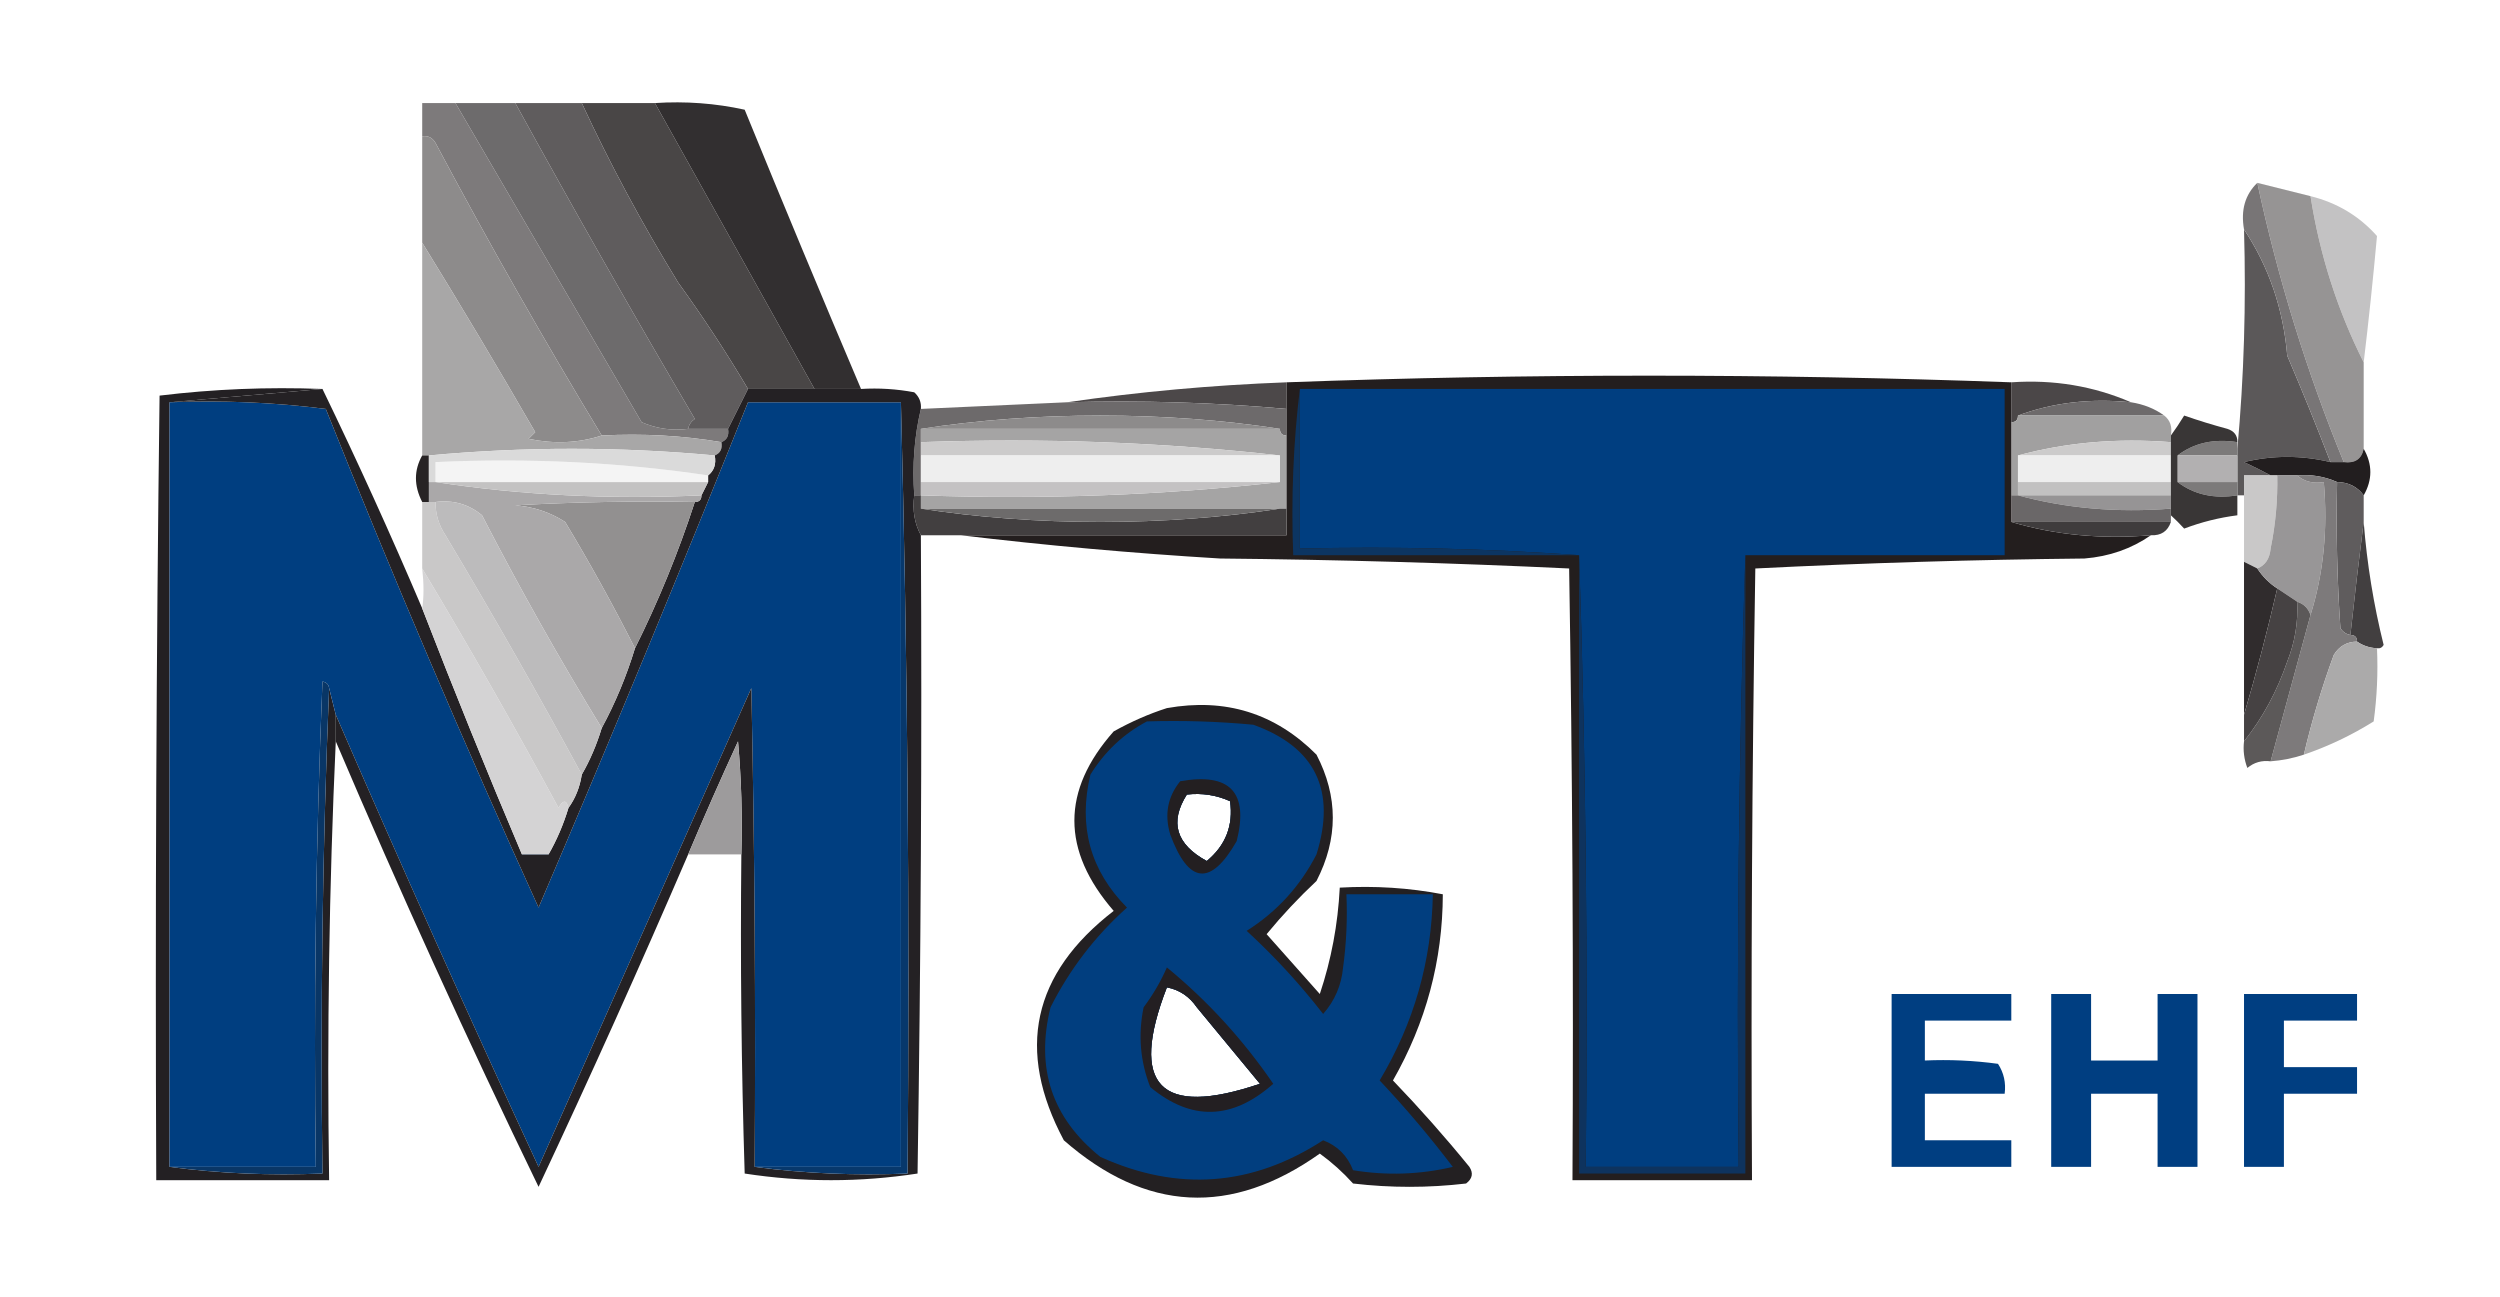 <?xml version="1.0" encoding="UTF-8"?>
<!DOCTYPE svg PUBLIC "-//W3C//DTD SVG 1.1//EN" "http://www.w3.org/Graphics/SVG/1.1/DTD/svg11.dtd">
<svg xmlns="http://www.w3.org/2000/svg" version="1.1" width="376px" height="195px" style="shape-rendering:geometricPrecision; text-rendering:geometricPrecision; image-rendering:optimizeQuality; fill-rule:evenodd; clip-rule:evenodd" xmlns:xlink="http://www.w3.org/1999/xlink">
<g><path style="opacity:1" fill="#7d7a7b" d="M 68.5,15.5 C 77.812,31.45 87.145,47.45 96.5,63.5C 98.743,64.474 101.076,64.808 103.5,64.5C 105.5,64.5 107.5,64.5 109.5,64.5C 109.672,65.492 109.338,66.158 108.5,66.5C 102.69,65.51 96.69,65.177 90.5,65.5C 81.808,51.151 73.475,36.484 65.5,21.5C 65.043,20.703 64.376,20.369 63.5,20.5C 63.5,18.833 63.5,17.167 63.5,15.5C 65.167,15.5 66.833,15.5 68.5,15.5 Z"/></g>
<g><path style="opacity:1" fill="#494646" d="M 87.5,15.5 C 91.167,15.5 94.833,15.5 98.5,15.5C 106.5,29.833 114.5,44.167 122.5,58.5C 119.167,58.5 115.833,58.5 112.5,58.5C 109.259,53.024 105.759,47.691 102,42.5C 96.633,33.764 91.799,24.764 87.5,15.5 Z"/></g>
<g><path style="opacity:1" fill="#322f30" d="M 98.5,15.5 C 103.099,15.2 107.599,15.533 112,16.5C 117.742,30.565 123.575,44.565 129.5,58.5C 127.167,58.5 124.833,58.5 122.5,58.5C 114.5,44.167 106.5,29.833 98.5,15.5 Z"/></g>
<g><path style="opacity:1" fill="#8d8b8b" d="M 63.5,20.5 C 64.376,20.369 65.043,20.703 65.5,21.5C 73.475,36.484 81.808,51.151 90.5,65.5C 87.024,66.643 83.358,66.81 79.5,66C 79.833,65.667 80.167,65.333 80.5,65C 74.933,55.354 69.266,45.854 63.5,36.5C 63.5,31.167 63.5,25.833 63.5,20.5 Z"/></g>
<g><path style="opacity:1" fill="#c3c2c3" d="M 347.5,29.5 C 351.509,30.499 354.842,32.499 357.5,35.5C 356.909,41.985 356.243,48.319 355.5,54.5C 351.557,46.666 348.89,38.333 347.5,29.5 Z"/></g>
<g><path style="opacity:1" fill="#a8a7a7" d="M 63.5,36.5 C 69.266,45.854 74.933,55.354 80.5,65C 80.167,65.333 79.833,65.667 79.5,66C 83.358,66.81 87.024,66.643 90.5,65.5C 96.69,65.177 102.69,65.51 108.5,66.5C 108.672,67.492 108.338,68.158 107.5,68.5C 93.167,67.167 78.833,67.167 64.5,68.5C 64.167,68.5 63.833,68.5 63.5,68.5C 63.5,57.833 63.5,47.167 63.5,36.5 Z"/></g>
<g><path style="opacity:1" fill="#6d6b6c" d="M 68.5,15.5 C 71.5,15.5 74.5,15.5 77.5,15.5C 86.244,31.428 95.244,47.261 104.5,63C 103.944,63.383 103.611,63.883 103.5,64.5C 101.076,64.808 98.743,64.474 96.5,63.5C 87.145,47.45 77.812,31.45 68.5,15.5 Z"/></g>
<g><path style="opacity:1" fill="#5f5c5d" d="M 77.5,15.5 C 80.833,15.5 84.167,15.5 87.5,15.5C 91.799,24.764 96.633,33.764 102,42.5C 105.759,47.691 109.259,53.024 112.5,58.5C 111.5,60.5 110.5,62.5 109.5,64.5C 107.5,64.5 105.5,64.5 103.5,64.5C 103.611,63.883 103.944,63.383 104.5,63C 95.244,47.261 86.244,31.428 77.5,15.5 Z"/></g>
<g><path style="opacity:1" fill="#5b5859" d="M 337.5,34.5 C 341.247,40.157 343.414,46.491 344,53.5C 346.263,58.788 348.43,64.122 350.5,69.5C 346.151,68.46 341.818,68.46 337.5,69.5C 338.949,70.172 340.282,70.839 341.5,71.5C 340.167,71.5 338.833,71.5 337.5,71.5C 337.5,72.5 337.5,73.5 337.5,74.5C 337.167,74.5 336.833,74.5 336.5,74.5C 336.5,73.833 336.5,73.167 336.5,72.5C 336.5,71.167 336.5,69.833 336.5,68.5C 336.5,68.167 336.5,67.833 336.5,67.5C 337.495,56.679 337.828,45.679 337.5,34.5 Z"/></g>
<g><path style="opacity:1" fill="#969494" d="M 339.5,27.5 C 342.167,28.167 344.833,28.833 347.5,29.5C 348.89,38.333 351.557,46.666 355.5,54.5C 355.5,58.833 355.5,63.167 355.5,67.5C 355.179,69.048 354.179,69.715 352.5,69.5C 346.943,55.956 342.61,41.956 339.5,27.5 Z"/></g>
<g><path style="opacity:1" fill="#787576" d="M 339.5,27.5 C 342.61,41.956 346.943,55.956 352.5,69.5C 351.833,69.5 351.167,69.5 350.5,69.5C 348.43,64.122 346.263,58.788 344,53.5C 343.414,46.491 341.247,40.157 337.5,34.5C 336.99,31.612 337.656,29.279 339.5,27.5 Z"/></g>
<g><path style="opacity:1" fill="#232023" d="M 48.5,58.5 C 40.833,59.167 33.167,59.833 25.5,60.5C 25.5,98.833 25.5,137.167 25.5,175.5C 32.982,176.492 40.648,176.825 48.5,176.5C 48.169,151.994 48.502,127.661 49.5,103.5C 49.833,104.833 50.167,106.167 50.5,107.5C 50.5,108.833 50.5,110.167 50.5,111.5C 49.503,133.327 49.169,155.327 49.5,177.5C 40.833,177.5 32.167,177.5 23.5,177.5C 23.333,138.165 23.5,98.832 24,59.5C 32.081,58.517 40.248,58.184 48.5,58.5 Z"/></g>
<g><path style="opacity:1" fill="#4c4849" d="M 193.5,57.5 C 193.5,58.833 193.5,60.167 193.5,61.5C 182.581,60.523 171.581,60.19 160.5,60.5C 171.303,58.921 182.303,57.921 193.5,57.5 Z"/></g>
<g><path style="opacity:1" fill="#4b4748" d="M 302.5,57.5 C 308.866,57.062 314.866,58.062 320.5,60.5C 314.402,59.883 308.735,60.55 303.5,62.5C 303.5,63.167 303.167,63.5 302.5,63.5C 302.5,61.5 302.5,59.5 302.5,57.5 Z"/></g>
<g><path style="opacity:1" fill="#003e80" d="M 25.5,60.5 C 33.42,60.185 41.253,60.518 49,61.5C 59.091,86.78 69.757,111.78 81,136.5C 91.802,111.252 102.302,85.919 112.5,60.5C 120.167,60.5 127.833,60.5 135.5,60.5C 135.5,98.833 135.5,137.167 135.5,175.5C 128.167,175.5 120.833,175.5 113.5,175.5C 113.667,151.498 113.5,127.498 113,103.5C 102.333,127.5 91.667,151.5 81,175.5C 70.509,152.862 60.342,130.195 50.5,107.5C 50.167,106.167 49.833,104.833 49.5,103.5C 49.44,102.957 49.107,102.624 48.5,102.5C 47.5,126.824 47.167,151.158 47.5,175.5C 40.167,175.5 32.833,175.5 25.5,175.5C 25.5,137.167 25.5,98.833 25.5,60.5 Z M 78.5,128.5 C 79.833,128.5 81.167,128.5 82.5,128.5C 81.55,133.598 80.217,133.598 78.5,128.5 Z"/></g>
<g><path style="opacity:1" fill="#6d6a6b" d="M 160.5,60.5 C 171.581,60.19 182.581,60.523 193.5,61.5C 193.5,62.833 193.5,64.167 193.5,65.5C 192.833,65.5 192.5,65.167 192.5,64.5C 183.859,63.168 174.859,62.502 165.5,62.5C 156.141,62.502 147.141,63.168 138.5,64.5C 138.5,65.167 138.5,65.833 138.5,66.5C 138.5,67.167 138.5,67.833 138.5,68.5C 138.5,69.833 138.5,71.167 138.5,72.5C 138.5,73.167 138.5,73.833 138.5,74.5C 138.167,74.5 137.833,74.5 137.5,74.5C 137.182,69.968 137.515,65.634 138.5,61.5C 145.833,61.167 153.167,60.833 160.5,60.5 Z"/></g>
<g><path style="opacity:1" fill="#6d6a6b" d="M 320.5,60.5 C 322.403,60.796 324.07,61.462 325.5,62.5C 318.167,62.5 310.833,62.5 303.5,62.5C 308.735,60.55 314.402,59.883 320.5,60.5 Z"/></g>
<g><path style="opacity:1" fill="#8d8b8b" d="M 192.5,64.5 C 174.5,64.5 156.5,64.5 138.5,64.5C 147.141,63.168 156.141,62.502 165.5,62.5C 174.859,62.502 183.859,63.168 192.5,64.5 Z"/></g>
<g><path style="opacity:1" fill="#a5a4a4" d="M 138.5,64.5 C 156.5,64.5 174.5,64.5 192.5,64.5C 192.5,65.167 192.833,65.5 193.5,65.5C 193.5,69.167 193.5,72.833 193.5,76.5C 193.167,76.5 192.833,76.5 192.5,76.5C 174.5,76.5 156.5,76.5 138.5,76.5C 138.5,75.833 138.5,75.167 138.5,74.5C 156.864,75.153 174.864,74.487 192.5,72.5C 192.5,71.167 192.5,69.833 192.5,68.5C 174.864,66.513 156.864,65.847 138.5,66.5C 138.5,65.833 138.5,65.167 138.5,64.5 Z"/></g>
<g><path style="opacity:1" fill="#a1a0a0" d="M 303.5,62.5 C 310.833,62.5 318.167,62.5 325.5,62.5C 326.404,63.209 326.737,64.209 326.5,65.5C 326.5,65.833 326.5,66.167 326.5,66.5C 318.427,65.868 310.76,66.535 303.5,68.5C 303.5,69.833 303.5,71.167 303.5,72.5C 303.5,73.167 303.5,73.833 303.5,74.5C 303.167,74.5 302.833,74.5 302.5,74.5C 302.5,70.833 302.5,67.167 302.5,63.5C 303.167,63.5 303.5,63.167 303.5,62.5 Z"/></g>
<g><path style="opacity:1" fill="#cccbcb" d="M 138.5,66.5 C 156.864,65.847 174.864,66.513 192.5,68.5C 174.5,68.5 156.5,68.5 138.5,68.5C 138.5,67.833 138.5,67.167 138.5,66.5 Z"/></g>
<g><path style="opacity:1" fill="#cccbcb" d="M 326.5,66.5 C 326.5,67.167 326.5,67.833 326.5,68.5C 318.833,68.5 311.167,68.5 303.5,68.5C 310.76,66.535 318.427,65.868 326.5,66.5 Z"/></g>
<g><path style="opacity:1" fill="#7c7a7a" d="M 336.5,66.5 C 336.5,66.833 336.5,67.167 336.5,67.5C 336.5,67.833 336.5,68.167 336.5,68.5C 333.5,68.5 330.5,68.5 327.5,68.5C 329.988,66.612 332.988,65.945 336.5,66.5 Z"/></g>
<g><path style="opacity:1" fill="#eeeeee" d="M 138.5,68.5 C 156.5,68.5 174.5,68.5 192.5,68.5C 192.5,69.833 192.5,71.167 192.5,72.5C 174.5,72.5 156.5,72.5 138.5,72.5C 138.5,71.167 138.5,69.833 138.5,68.5 Z"/></g>
<g><path style="opacity:1" fill="#eeeeee" d="M 303.5,68.5 C 311.167,68.5 318.833,68.5 326.5,68.5C 326.5,69.833 326.5,71.167 326.5,72.5C 318.833,72.5 311.167,72.5 303.5,72.5C 303.5,71.167 303.5,69.833 303.5,68.5 Z"/></g>
<g><path style="opacity:1" fill="#b2b0b1" d="M 327.5,68.5 C 330.5,68.5 333.5,68.5 336.5,68.5C 336.5,69.833 336.5,71.167 336.5,72.5C 333.5,72.5 330.5,72.5 327.5,72.5C 327.5,71.167 327.5,69.833 327.5,68.5 Z"/></g>
<g><path style="opacity:1" fill="#221e1f" d="M 355.5,67.5 C 356.833,69.833 356.833,72.167 355.5,74.5C 354.533,73.194 353.199,72.527 351.5,72.5C 349.621,71.659 347.621,71.325 345.5,71.5C 344.5,71.5 343.5,71.5 342.5,71.5C 342.167,71.5 341.833,71.5 341.5,71.5C 340.282,70.839 338.949,70.172 337.5,69.5C 341.818,68.46 346.151,68.46 350.5,69.5C 351.167,69.5 351.833,69.5 352.5,69.5C 354.179,69.715 355.179,69.048 355.5,67.5 Z"/></g>
<g><path style="opacity:1" fill="#c4c2c3" d="M 138.5,72.5 C 156.5,72.5 174.5,72.5 192.5,72.5C 174.864,74.487 156.864,75.153 138.5,74.5C 138.5,73.833 138.5,73.167 138.5,72.5 Z"/></g>
<g><path style="opacity:1" fill="#c2c1c1" d="M 303.5,72.5 C 311.167,72.5 318.833,72.5 326.5,72.5C 326.5,73.167 326.5,73.833 326.5,74.5C 318.833,74.5 311.167,74.5 303.5,74.5C 303.5,73.833 303.5,73.167 303.5,72.5 Z"/></g>
<g><path style="opacity:1" fill="#7c7a7a" d="M 327.5,72.5 C 330.5,72.5 333.5,72.5 336.5,72.5C 336.5,73.167 336.5,73.833 336.5,74.5C 332.988,75.055 329.988,74.388 327.5,72.5 Z"/></g>
<g><path style="opacity:1" fill="#969495" d="M 303.5,74.5 C 311.167,74.5 318.833,74.5 326.5,74.5C 326.5,75.167 326.5,75.833 326.5,76.5C 318.427,77.132 310.76,76.465 303.5,74.5 Z"/></g>
<g><path style="opacity:1" fill="#393636" d="M 336.5,66.5 C 332.988,65.945 329.988,66.612 327.5,68.5C 327.5,69.833 327.5,71.167 327.5,72.5C 329.988,74.388 332.988,75.055 336.5,74.5C 336.5,75.5 336.5,76.5 336.5,77.5C 333.762,77.851 331.096,78.518 328.5,79.5C 327.818,78.757 327.151,78.091 326.5,77.5C 326.5,77.167 326.5,76.833 326.5,76.5C 326.5,75.833 326.5,75.167 326.5,74.5C 326.5,73.833 326.5,73.167 326.5,72.5C 326.5,71.167 326.5,69.833 326.5,68.5C 326.5,67.833 326.5,67.167 326.5,66.5C 326.5,66.167 326.5,65.833 326.5,65.5C 327.158,64.602 327.824,63.602 328.5,62.5C 330.638,63.243 332.804,63.91 335,64.5C 336.03,64.836 336.53,65.503 336.5,66.5 Z"/></g>
<g><path style="opacity:1" fill="#6a6768" d="M 302.5,74.5 C 302.833,74.5 303.167,74.5 303.5,74.5C 310.76,76.465 318.427,77.132 326.5,76.5C 326.5,76.833 326.5,77.167 326.5,77.5C 326.5,77.833 326.5,78.167 326.5,78.5C 318.5,78.5 310.5,78.5 302.5,78.5C 302.5,77.167 302.5,75.833 302.5,74.5 Z"/></g>
<g><path style="opacity:1" fill="#c9c8c8" d="M 341.5,71.5 C 341.833,71.5 342.167,71.5 342.5,71.5C 342.579,75.202 342.246,78.868 341.5,82.5C 341.36,84.03 340.693,85.03 339.5,85.5C 338.833,85.167 338.167,84.833 337.5,84.5C 337.5,81.167 337.5,77.833 337.5,74.5C 337.5,73.5 337.5,72.5 337.5,71.5C 338.833,71.5 340.167,71.5 341.5,71.5 Z"/></g>
<g><path style="opacity:1" fill="#231e1e" d="M 302.5,57.5 C 302.5,59.5 302.5,61.5 302.5,63.5C 302.5,67.167 302.5,70.833 302.5,74.5C 302.5,75.833 302.5,77.167 302.5,78.5C 309.087,80.461 316.087,81.128 323.5,80.5C 320.578,82.531 317.245,83.698 313.5,84C 296.926,84.174 280.426,84.674 264,85.5C 263.5,116.165 263.333,146.832 263.5,177.5C 254.5,177.5 245.5,177.5 236.5,177.5C 236.667,146.832 236.5,116.165 236,85.5C 218.574,84.674 201.074,84.174 183.5,84C 170.315,83.204 157.315,82.037 144.5,80.5C 160.833,80.5 177.167,80.5 193.5,80.5C 193.5,79.167 193.5,77.833 193.5,76.5C 193.5,72.833 193.5,69.167 193.5,65.5C 193.5,64.167 193.5,62.833 193.5,61.5C 193.5,60.167 193.5,58.833 193.5,57.5C 229.833,56.167 266.167,56.167 302.5,57.5 Z"/></g>
<g><path style="opacity:1" fill="#003e80" d="M 195.5,58.5 C 230.833,58.5 266.167,58.5 301.5,58.5C 301.5,66.833 301.5,75.167 301.5,83.5C 288.5,83.5 275.5,83.5 262.5,83.5C 261.502,113.995 261.169,144.662 261.5,175.5C 253.833,175.5 246.167,175.5 238.5,175.5C 238.831,144.662 238.498,113.995 237.5,83.5C 223.677,82.504 209.677,82.171 195.5,82.5C 195.5,74.5 195.5,66.5 195.5,58.5 Z"/></g>
<g><path style="opacity:1" fill="#423f40" d="M 137.5,74.5 C 137.833,74.5 138.167,74.5 138.5,74.5C 138.5,75.167 138.5,75.833 138.5,76.5C 147.141,77.832 156.141,78.498 165.5,78.5C 174.859,78.498 183.859,77.832 192.5,76.5C 192.833,76.5 193.167,76.5 193.5,76.5C 193.5,77.833 193.5,79.167 193.5,80.5C 177.167,80.5 160.833,80.5 144.5,80.5C 142.5,80.5 140.5,80.5 138.5,80.5C 137.539,78.735 137.205,76.735 137.5,74.5 Z"/></g>
<g><path style="opacity:1" fill="#6d6b6b" d="M 138.5,76.5 C 156.5,76.5 174.5,76.5 192.5,76.5C 183.859,77.832 174.859,78.498 165.5,78.5C 156.141,78.498 147.141,77.832 138.5,76.5 Z"/></g>
<g><path style="opacity:1" fill="#3f3c3d" d="M 302.5,78.5 C 310.5,78.5 318.5,78.5 326.5,78.5C 326.027,79.906 325.027,80.573 323.5,80.5C 316.087,81.128 309.087,80.461 302.5,78.5 Z"/></g>
<g><path style="opacity:1" fill="#0c3562" d="M 195.5,58.5 C 195.5,66.5 195.5,74.5 195.5,82.5C 209.677,82.171 223.677,82.504 237.5,83.5C 223.167,83.5 208.833,83.5 194.5,83.5C 194.174,74.983 194.507,66.65 195.5,58.5 Z"/></g>
<g><path style="opacity:1" fill="#0e335e" d="M 237.5,83.5 C 238.498,113.995 238.831,144.662 238.5,175.5C 246.167,175.5 253.833,175.5 261.5,175.5C 261.169,144.662 261.502,113.995 262.5,83.5C 262.5,114.5 262.5,145.5 262.5,176.5C 254.167,176.5 245.833,176.5 237.5,176.5C 237.5,145.5 237.5,114.5 237.5,83.5 Z"/></g>
<g><path style="opacity:1" fill="#302c2d" d="M 337.5,84.5 C 338.167,84.833 338.833,85.167 339.5,85.5C 340.306,86.728 341.306,87.728 342.5,88.5C 340.996,94.989 339.33,101.322 337.5,107.5C 337.5,99.833 337.5,92.167 337.5,84.5 Z"/></g>
<g><path style="opacity:1" fill="#989697" d="M 342.5,71.5 C 343.5,71.5 344.5,71.5 345.5,71.5C 346.568,72.434 347.901,72.768 349.5,72.5C 350.126,79.584 349.459,86.25 347.5,92.5C 347.167,91.5 346.5,90.833 345.5,90.5C 344.5,89.833 343.5,89.167 342.5,88.5C 341.306,87.728 340.306,86.728 339.5,85.5C 340.693,85.03 341.36,84.03 341.5,82.5C 342.246,78.868 342.579,75.202 342.5,71.5 Z"/></g>
<g><path style="opacity:1" fill="#5f5c5d" d="M 351.5,72.5 C 353.199,72.527 354.533,73.194 355.5,74.5C 355.5,75.833 355.5,77.167 355.5,78.5C 354.793,84.066 354.126,89.732 353.5,95.5C 352.883,95.389 352.383,95.056 352,94.5C 351.5,87.174 351.334,79.841 351.5,72.5 Z"/></g>
<g><path style="opacity:1" fill="#423f40" d="M 355.5,78.5 C 355.992,84.783 356.992,90.949 358.5,97C 358.272,97.399 357.938,97.565 357.5,97.5C 356.391,97.443 355.391,97.11 354.5,96.5C 354.5,95.833 354.167,95.5 353.5,95.5C 354.126,89.732 354.793,84.066 355.5,78.5 Z"/></g>
<g><path style="opacity:1" fill="#7d7a7b" d="M 345.5,71.5 C 347.621,71.325 349.621,71.659 351.5,72.5C 351.334,79.841 351.5,87.174 352,94.5C 352.383,95.056 352.883,95.389 353.5,95.5C 354.167,95.5 354.5,95.833 354.5,96.5C 352.983,96.511 351.816,97.177 351,98.5C 349.19,103.429 347.69,108.429 346.5,113.5C 344.883,114.038 343.216,114.371 341.5,114.5C 343.497,107.17 345.497,99.837 347.5,92.5C 349.459,86.25 350.126,79.584 349.5,72.5C 347.901,72.768 346.568,72.434 345.5,71.5 Z"/></g>
<g><path style="opacity:1" fill="#5c5959" d="M 345.5,90.5 C 346.5,90.833 347.167,91.5 347.5,92.5C 345.497,99.837 343.497,107.17 341.5,114.5C 340.178,114.33 339.011,114.663 338,115.5C 337.51,114.207 337.343,112.873 337.5,111.5C 340.309,107.959 342.476,103.959 344,99.5C 345.149,96.607 345.649,93.607 345.5,90.5 Z"/></g>
<g><path style="opacity:1" fill="#093666" d="M 49.5,103.5 C 48.502,127.661 48.169,151.994 48.5,176.5C 40.648,176.825 32.982,176.492 25.5,175.5C 32.833,175.5 40.167,175.5 47.5,175.5C 47.167,151.158 47.5,126.824 48.5,102.5C 49.107,102.624 49.44,102.957 49.5,103.5 Z"/></g>
<g><path style="opacity:1" fill="#abaaaa" d="M 354.5,96.5 C 355.391,97.11 356.391,97.443 357.5,97.5C 357.665,101.182 357.499,104.848 357,108.5C 353.676,110.579 350.176,112.246 346.5,113.5C 347.69,108.429 349.19,103.429 351,98.5C 351.816,97.177 352.983,96.511 354.5,96.5 Z"/></g>
<g><path style="opacity:1" fill="#464243" d="M 342.5,88.5 C 343.5,89.167 344.5,89.833 345.5,90.5C 345.649,93.607 345.149,96.607 344,99.5C 342.476,103.959 340.309,107.959 337.5,111.5C 337.5,110.167 337.5,108.833 337.5,107.5C 339.33,101.322 340.996,94.989 342.5,88.5 Z"/></g>
<g><path style="opacity:1" fill="#003e81" d="M 284.5,149.5 C 290.5,149.5 296.5,149.5 302.5,149.5C 302.5,150.833 302.5,152.167 302.5,153.5C 298.167,153.5 293.833,153.5 289.5,153.5C 289.5,155.5 289.5,157.5 289.5,159.5C 293.182,159.335 296.848,159.501 300.5,160C 301.38,161.356 301.714,162.856 301.5,164.5C 297.5,164.5 293.5,164.5 289.5,164.5C 289.5,166.833 289.5,169.167 289.5,171.5C 293.833,171.5 298.167,171.5 302.5,171.5C 302.5,172.833 302.5,174.167 302.5,175.5C 296.5,175.5 290.5,175.5 284.5,175.5C 284.5,166.833 284.5,158.167 284.5,149.5 Z"/></g>
<g><path style="opacity:1" fill="#003e81" d="M 308.5,149.5 C 310.5,149.5 312.5,149.5 314.5,149.5C 314.5,152.833 314.5,156.167 314.5,159.5C 317.833,159.5 321.167,159.5 324.5,159.5C 324.5,156.167 324.5,152.833 324.5,149.5C 326.5,149.5 328.5,149.5 330.5,149.5C 330.5,158.167 330.5,166.833 330.5,175.5C 328.5,175.5 326.5,175.5 324.5,175.5C 324.5,171.833 324.5,168.167 324.5,164.5C 321.167,164.5 317.833,164.5 314.5,164.5C 314.5,168.167 314.5,171.833 314.5,175.5C 312.5,175.5 310.5,175.5 308.5,175.5C 308.5,166.833 308.5,158.167 308.5,149.5 Z"/></g>
<g><path style="opacity:1" fill="#003e81" d="M 337.5,149.5 C 343.167,149.5 348.833,149.5 354.5,149.5C 354.5,150.833 354.5,152.167 354.5,153.5C 350.833,153.5 347.167,153.5 343.5,153.5C 343.5,155.833 343.5,158.167 343.5,160.5C 347.167,160.5 350.833,160.5 354.5,160.5C 354.5,161.833 354.5,163.167 354.5,164.5C 350.833,164.5 347.167,164.5 343.5,164.5C 343.5,168.167 343.5,171.833 343.5,175.5C 341.5,175.5 339.5,175.5 337.5,175.5C 337.5,166.833 337.5,158.167 337.5,149.5 Z"/></g>
<g><path style="opacity:1" fill="#242124" d="M 48.5,58.5 C 53.757,69.35 58.757,80.35 63.5,91.5C 68.304,103.913 73.304,116.247 78.5,128.5C 80.217,133.598 81.55,133.598 82.5,128.5C 83.736,126.351 84.736,124.018 85.5,121.5C 86.537,120.07 87.204,118.403 87.5,116.5C 88.736,114.351 89.736,112.018 90.5,109.5C 92.537,105.739 94.204,101.739 95.5,97.5C 99.012,90.462 102.012,83.129 104.5,75.5C 105.167,75.5 105.5,75.167 105.5,74.5C 105.833,73.833 106.167,73.167 106.5,72.5C 106.5,72.167 106.5,71.833 106.5,71.5C 107.404,70.791 107.737,69.791 107.5,68.5C 108.338,68.158 108.672,67.492 108.5,66.5C 109.338,66.158 109.672,65.492 109.5,64.5C 110.5,62.5 111.5,60.5 112.5,58.5C 115.833,58.5 119.167,58.5 122.5,58.5C 124.833,58.5 127.167,58.5 129.5,58.5C 132.187,58.336 134.854,58.503 137.5,59C 138.252,59.671 138.586,60.504 138.5,61.5C 137.515,65.634 137.182,69.968 137.5,74.5C 137.205,76.735 137.539,78.735 138.5,80.5C 138.667,112.502 138.5,144.502 138,176.5C 129.333,177.833 120.667,177.833 112,176.5C 111.5,160.503 111.333,144.503 111.5,128.5C 111.666,122.824 111.499,117.157 111,111.5C 108.396,117.154 105.896,122.821 103.5,128.5C 96.272,145.29 88.772,161.956 81,178.5C 70.305,156.44 60.138,134.107 50.5,111.5C 50.5,110.167 50.5,108.833 50.5,107.5C 60.342,130.195 70.509,152.862 81,175.5C 91.667,151.5 102.333,127.5 113,103.5C 113.5,127.498 113.667,151.498 113.5,175.5C 120.982,176.492 128.648,176.825 136.5,176.5C 136.832,137.663 136.499,98.996 135.5,60.5C 127.833,60.5 120.167,60.5 112.5,60.5C 102.302,85.919 91.802,111.252 81,136.5C 69.757,111.78 59.091,86.78 49,61.5C 41.253,60.518 33.42,60.185 25.5,60.5C 33.167,59.833 40.833,59.167 48.5,58.5 Z M 78.5,128.5 C 79.833,128.5 81.167,128.5 82.5,128.5C 81.55,133.598 80.217,133.598 78.5,128.5 Z"/></g>
<g><path style="opacity:1" fill="#9d9b9c" d="M 111.5,128.5 C 108.833,128.5 106.167,128.5 103.5,128.5C 105.896,122.821 108.396,117.154 111,111.5C 111.499,117.157 111.666,122.824 111.5,128.5 Z"/></g>
<g><path style="opacity:1" fill="#d4d3d4" d="M 63.5,85.5 C 70.545,97.243 77.379,109.243 84,121.5C 84.69,120.262 85.19,120.262 85.5,121.5C 84.736,124.018 83.736,126.351 82.5,128.5C 81.167,128.5 79.833,128.5 78.5,128.5C 73.304,116.247 68.304,103.913 63.5,91.5C 63.758,89.81 63.758,87.81 63.5,85.5 Z"/></g>
<g><path style="opacity:1" fill="#c9c8c8" d="M 63.5,75.5 C 63.833,75.5 64.167,75.5 64.5,75.5C 64.833,75.5 65.167,75.5 65.5,75.5C 65.491,77.308 65.991,78.975 67,80.5C 74.11,92.392 80.943,104.392 87.5,116.5C 87.204,118.403 86.537,120.07 85.5,121.5C 85.19,120.262 84.69,120.262 84,121.5C 77.379,109.243 70.545,97.243 63.5,85.5C 63.5,82.167 63.5,78.833 63.5,75.5 Z"/></g>
<g><path style="opacity:1" fill="#929090" d="M 104.5,75.5 C 102.012,83.129 99.012,90.462 95.5,97.5C 92.257,91.074 88.757,84.74 85,78.5C 82.734,77.044 80.234,76.21 77.5,76C 86.494,75.5 95.494,75.334 104.5,75.5 Z"/></g>
<g><path style="opacity:1" fill="#aaa8a9" d="M 64.5,72.5 C 64.833,72.5 65.167,72.5 65.5,72.5C 78.458,74.481 91.791,75.148 105.5,74.5C 105.5,75.167 105.167,75.5 104.5,75.5C 95.494,75.334 86.494,75.5 77.5,76C 80.234,76.21 82.734,77.044 85,78.5C 88.757,84.74 92.257,91.074 95.5,97.5C 94.204,101.739 92.537,105.739 90.5,109.5C 84.155,99.124 78.155,88.457 72.5,77.5C 70.49,75.829 68.157,75.162 65.5,75.5C 65.167,75.5 64.833,75.5 64.5,75.5C 64.5,74.5 64.5,73.5 64.5,72.5 Z"/></g>
<g><path style="opacity:1" fill="#bcbbbc" d="M 65.5,75.5 C 68.157,75.162 70.49,75.829 72.5,77.5C 78.155,88.457 84.155,99.124 90.5,109.5C 89.736,112.018 88.736,114.351 87.5,116.5C 80.943,104.392 74.11,92.392 67,80.5C 65.991,78.975 65.491,77.308 65.5,75.5 Z"/></g>
<g><path style="opacity:1" fill="#c3c2c2" d="M 65.5,72.5 C 79.167,72.5 92.833,72.5 106.5,72.5C 106.167,73.167 105.833,73.833 105.5,74.5C 91.791,75.148 78.458,74.481 65.5,72.5 Z"/></g>
<g><path style="opacity:1" fill="#f4f4f4" d="M 106.5,71.5 C 106.5,71.833 106.5,72.167 106.5,72.5C 92.833,72.5 79.167,72.5 65.5,72.5C 65.5,71.5 65.5,70.5 65.5,69.5C 79.541,68.851 93.208,69.518 106.5,71.5 Z"/></g>
<g><path style="opacity:1" fill="#272324" d="M 63.5,68.5 C 63.833,68.5 64.167,68.5 64.5,68.5C 64.5,69.833 64.5,71.167 64.5,72.5C 64.5,73.5 64.5,74.5 64.5,75.5C 64.167,75.5 63.833,75.5 63.5,75.5C 62.244,73.059 62.244,70.726 63.5,68.5 Z"/></g>
<g><path style="opacity:1" fill="#dadada" d="M 107.5,68.5 C 107.737,69.791 107.404,70.791 106.5,71.5C 93.208,69.518 79.541,68.851 65.5,69.5C 65.5,70.5 65.5,71.5 65.5,72.5C 65.167,72.5 64.833,72.5 64.5,72.5C 64.5,71.167 64.5,69.833 64.5,68.5C 78.833,67.167 93.167,67.167 107.5,68.5 Z"/></g>
<g><path style="opacity:1" fill="#07386c" d="M 135.5,60.5 C 136.499,98.996 136.832,137.663 136.5,176.5C 128.648,176.825 120.982,176.492 113.5,175.5C 120.833,175.5 128.167,175.5 135.5,175.5C 135.5,137.167 135.5,98.833 135.5,60.5 Z"/></g>
<g><path style="opacity:1" fill="#232022" d="M 175.5,106.5 C 184.293,104.932 191.793,107.266 198,113.5C 201.272,119.806 201.272,126.139 198,132.5C 195.317,135.016 192.817,137.683 190.5,140.5C 193.167,143.5 195.833,146.5 198.5,149.5C 200.224,144.344 201.224,139.011 201.5,133.5C 206.762,133.195 211.928,133.529 217,134.5C 216.974,144.452 214.474,153.785 209.5,162.5C 213.519,166.685 217.353,171.018 221,175.5C 221.617,176.449 221.451,177.282 220.5,178C 214.833,178.667 209.167,178.667 203.5,178C 201.983,176.315 200.316,174.815 198.5,173.5C 185.158,182.959 172.324,182.292 160,171.5C 152.763,157.943 155.263,146.443 167.5,137C 159.616,127.899 159.616,118.899 167.5,110C 170.158,108.522 172.825,107.355 175.5,106.5 Z M 178.5,119.5 C 180.792,119.244 182.959,119.577 185,120.5C 185.514,124.14 184.348,127.14 181.5,129.5C 176.875,126.984 175.875,123.651 178.5,119.5 Z M 175.5,148.5 C 177.371,148.859 178.871,149.859 180,151.5C 183.167,155.333 186.333,159.167 189.5,163C 174.439,168.106 169.772,163.273 175.5,148.5 Z"/></g>
<g><path style="opacity:1" fill="#013e7f" d="M 172.5,108.5 C 177.844,108.334 183.177,108.501 188.5,109C 197.829,112.366 200.996,118.866 198,128.5C 195.55,133.284 192.05,137.117 187.5,140C 191.702,143.867 195.535,148.033 199,152.5C 200.751,150.51 201.751,148.177 202,145.5C 202.499,141.848 202.665,138.182 202.5,134.5C 206.833,134.5 211.167,134.5 215.5,134.5C 215.322,144.545 212.655,153.878 207.5,162.5C 211.404,166.648 215.071,170.981 218.5,175.5C 213.533,176.662 208.533,176.829 203.5,176C 202.654,173.82 201.154,172.32 199,171.5C 188.302,178.436 177.135,179.269 165.5,174C 158.221,168.164 155.721,160.664 158,151.5C 160.875,145.788 164.709,140.788 169.5,136.5C 163.967,130.92 162.134,124.254 164,116.5C 166.157,113.024 168.99,110.357 172.5,108.5 Z M 178.5,119.5 C 175.875,123.651 176.875,126.984 181.5,129.5C 184.348,127.14 185.514,124.14 185,120.5C 182.959,119.577 180.792,119.244 178.5,119.5 Z M 175.5,148.5 C 169.772,163.273 174.439,168.106 189.5,163C 186.333,159.167 183.167,155.333 180,151.5C 178.871,149.859 177.371,148.859 175.5,148.5 Z"/></g>
<g><path style="opacity:1" fill="#231f21" d="M 177.5,117.5 C 185,116.166 187.833,119.166 186,126.5C 182.102,133.323 178.768,132.989 176,125.5C 175.109,122.502 175.609,119.836 177.5,117.5 Z M 178.5,119.5 C 175.875,123.651 176.875,126.984 181.5,129.5C 184.348,127.14 185.514,124.14 185,120.5C 182.959,119.577 180.792,119.244 178.5,119.5 Z"/></g>
<g><path style="opacity:1" fill="#231f22" d="M 175.5,145.5 C 181.616,150.523 186.949,156.356 191.5,163C 185.33,168.46 179.164,168.627 173,163.5C 171.48,159.625 171.146,155.625 172,151.5C 173.421,149.595 174.588,147.595 175.5,145.5 Z M 175.5,148.5 C 169.772,163.273 174.439,168.106 189.5,163C 186.333,159.167 183.167,155.333 180,151.5C 178.871,149.859 177.371,148.859 175.5,148.5 Z"/></g>
</svg>
